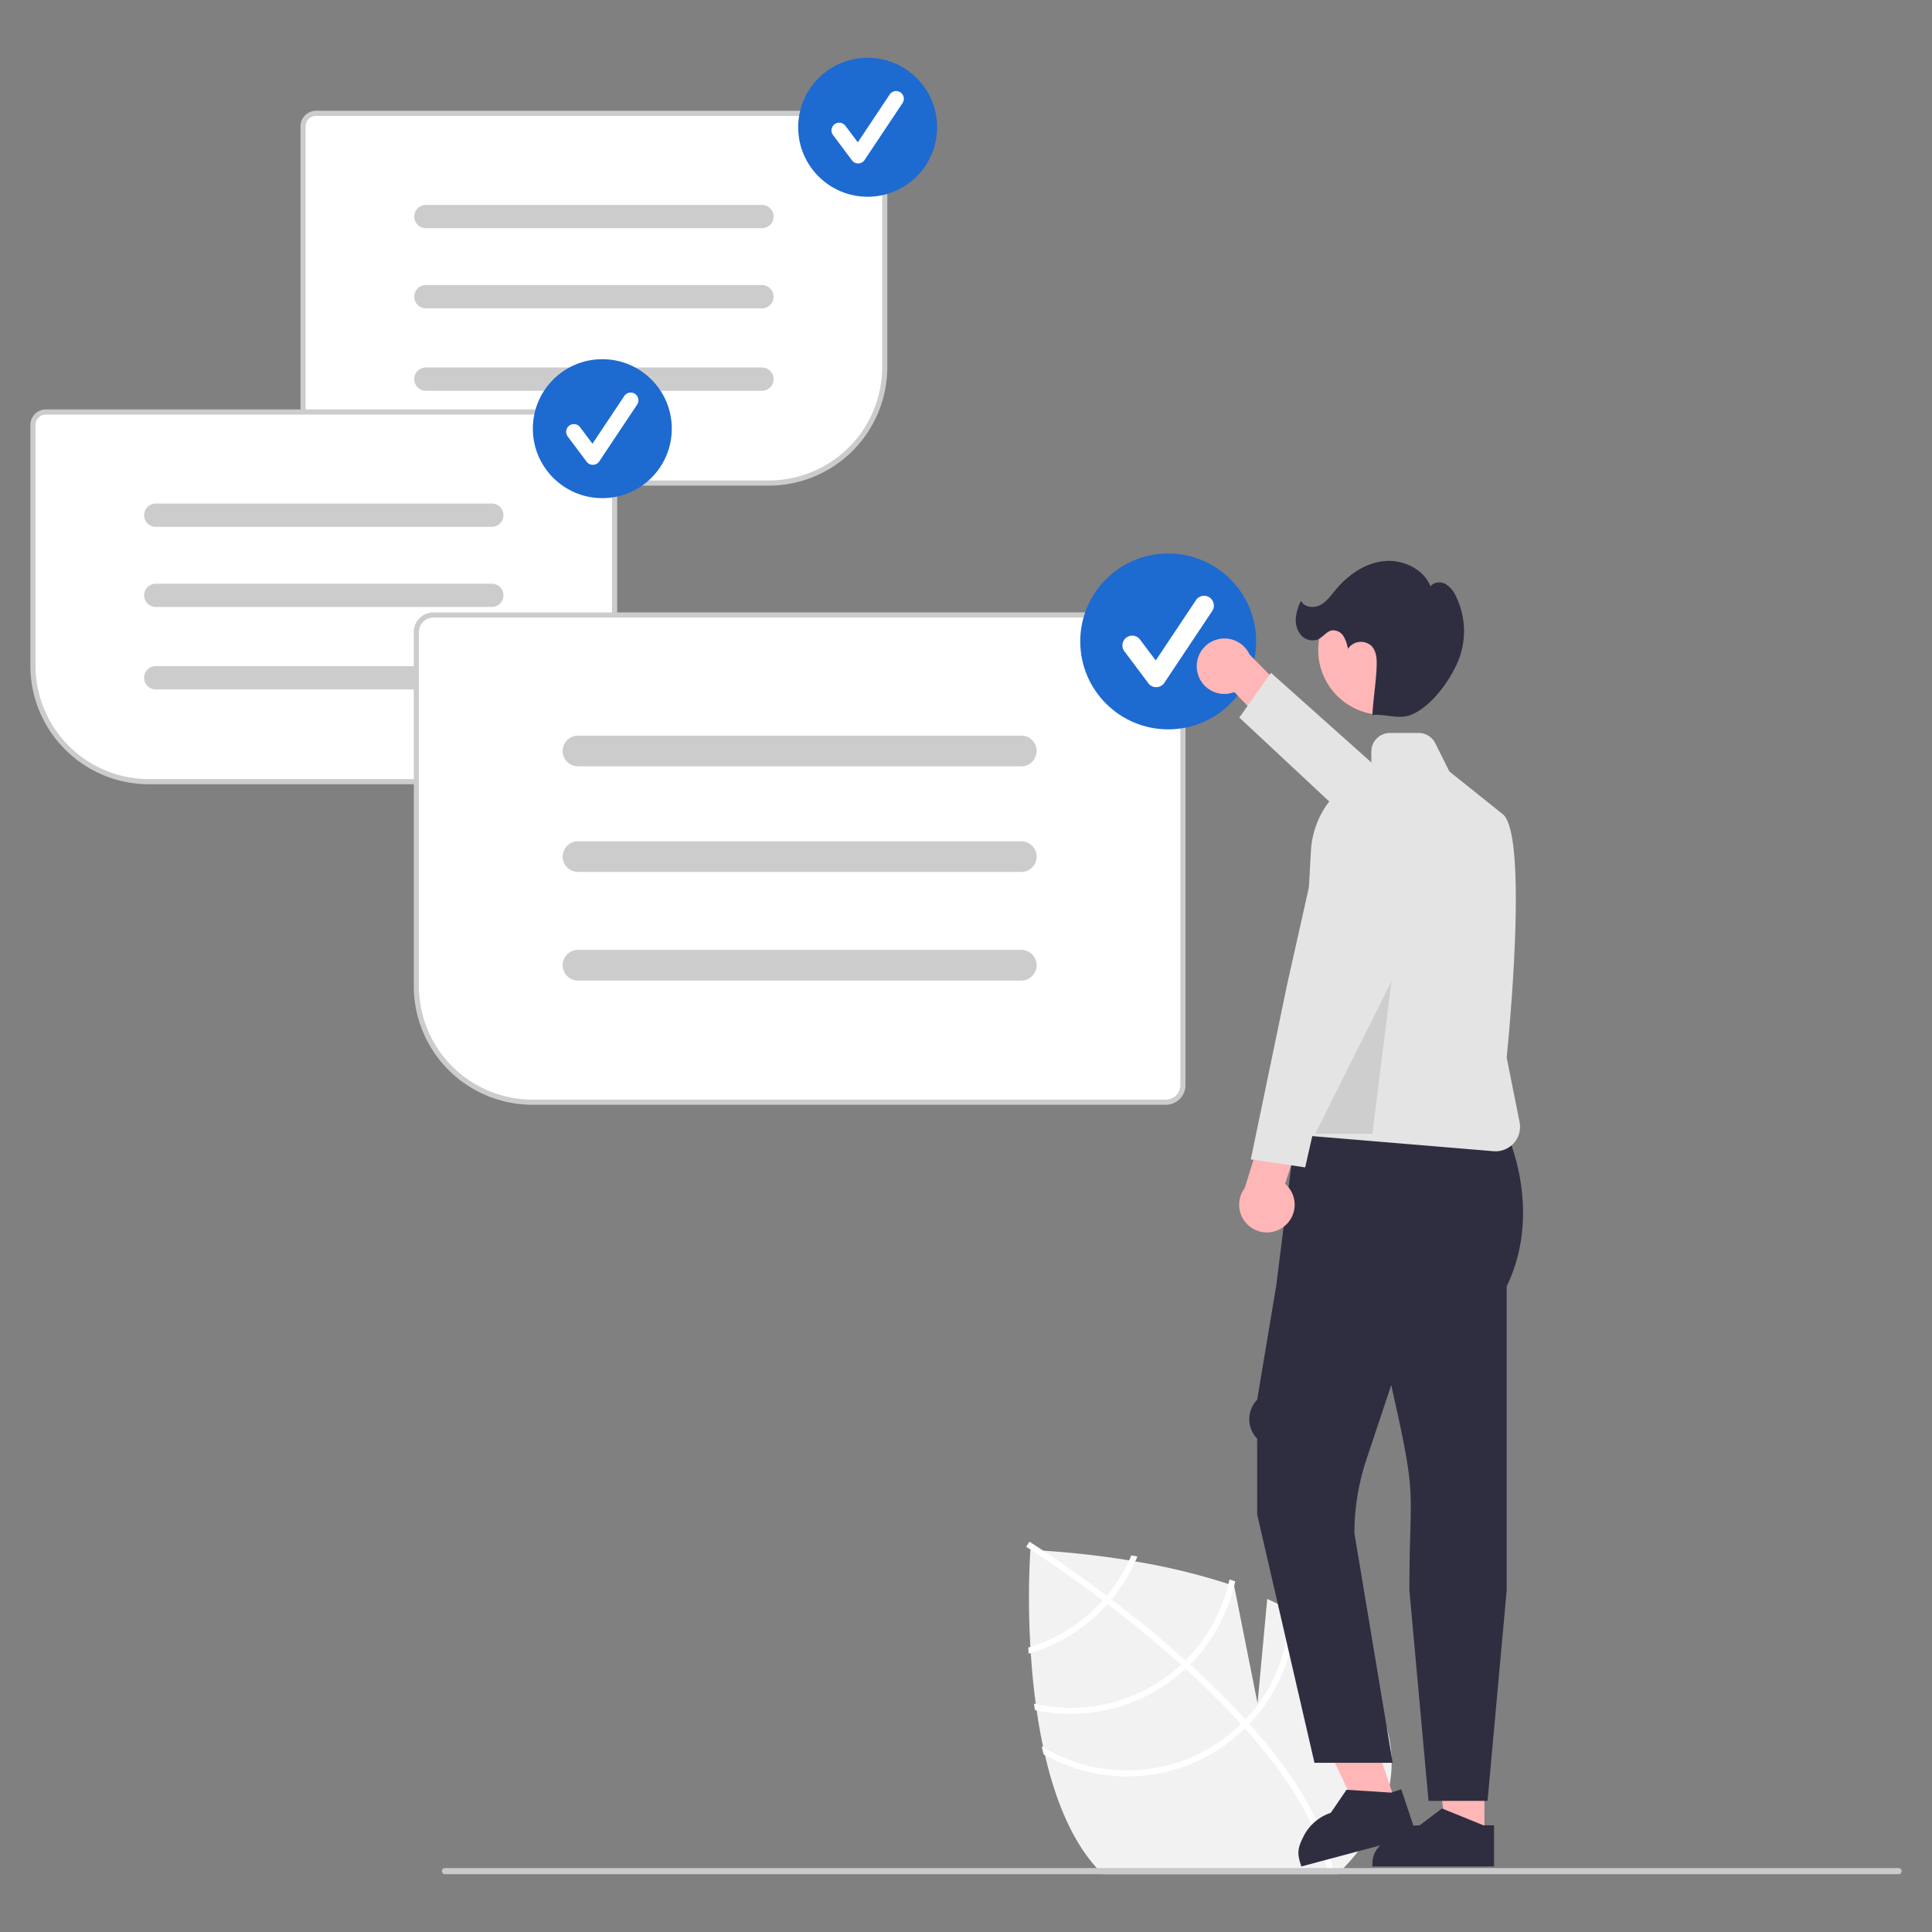 <?xml version="1.0" encoding="UTF-8" standalone="no"?>
<svg
   width="750"
   height="750"
   viewBox="0 0 750 750"
   role="img"
   artist="Katerina Limpitsouni"
   source="https://undraw.co/"
   version="1.1"
   id="svg31"
   sodipodi:docname="contact-options.svg"
   inkscape:version="1.3.2 (091e20e, 2023-11-25)"
   xmlns:inkscape="http://www.inkscape.org/namespaces/inkscape"
   xmlns:sodipodi="http://sodipodi.sourceforge.net/DTD/sodipodi-0.dtd"
   xmlns="http://www.w3.org/2000/svg"
   xmlns:svg="http://www.w3.org/2000/svg">
  <rect x="0" y="0" width="750" height="750" fill="#808080" stroke="none"/>
  <defs
     id="defs31" />
  <sodipodi:namedview
     id="namedview31"
     pagecolor="#ffffff"
     bordercolor="#000000"
     borderopacity="0.25"
     inkscape:showpageshadow="2"
     inkscape:pageopacity="0.0"
     inkscape:pagecheckerboard="0"
     inkscape:deskcolor="#d1d1d1"
     inkscape:zoom="0.33469463"
     inkscape:cx="364.51137"
     inkscape:cy="352.56018"
     inkscape:window-width="1728"
     inkscape:window-height="1387"
     inkscape:window-x="0"
     inkscape:window-y="25"
     inkscape:window-maximized="0"
     inkscape:current-layer="svg31" />
  <g
     id="g31"
     transform="translate(11.789,22.44)">
    <path
       d="m 509.793,702.74 c -0.76,0.8 -1.55,1.59 -2.35,2.38 h -91.22 c -0.75,-0.77 -1.49,-1.56 -2.23,-2.38 -0.03,-0.03 -0.06,-0.07 -0.09,-0.1 -9.91,-10.98 -16.15,-26.94 -20.04,-43.77 -0.25,-1.02 -0.47,-2.05 -0.69,-3.09 -1.02,-4.73 -1.85,-9.51 -2.53,-14.25 -0.12,-0.82 -0.24,-1.64 -0.34,-2.46 -0.92,-6.81 -1.54,-13.51 -1.94,-19.8 -0.05,-0.81 -0.1,-1.6 -0.15,-2.39 a 324.829,324.829 0 0 1 -0.02,-37.6 c 0,0 0.12,0 0.35,0.01 0.67,0.03 2.28,0.1 4.65,0.24 6.53,0.4 18.85,1.4 33.34,3.76 0.79,0.13 1.59,0.27 2.39,0.41 a 252.149,252.149 0 0 1 36.17,8.76 c 0.74,0.25 1.47,0.5 2.21,0.75 l 0.01,0.05 9.07,45.51 3.76,-40.51 c 2.99,1.35 5.9,2.79 8.69,4.33 0.78,0.43 1.54,0.86 2.29,1.3 a 72.111,72.111 0 0 1 17.17,13.54 c 29.75,32.97 23.38,62.44 1.5,85.31 z"
       fill="#f2f2f2"
       id="path1" />
    <path
       d="m 471.672,645.032 1.581,1.752 c 18.279,20.458 29.188,39.448 32.549,56.719 0.053,0.251 0.09,0.501 0.144,0.752 l -1.169,0.222 -1.127,0.199 c -3.43,-18.83 -16.201,-38.296 -32.14,-56.144 -0.508,-0.58 -1.024,-1.169 -1.557,-1.742 -6.814,-7.496 -14.14,-14.687 -21.548,-21.411 -0.569,-0.525 -1.154,-1.052 -1.739,-1.578 -9.824,-8.825 -19.707,-16.808 -28.521,-23.538 -0.621,-0.478 -1.25,-0.949 -1.872,-1.411 -14.965,-11.329 -26.577,-18.839 -29.165,-20.485 -0.312,-0.206 -0.489,-0.315 -0.529,-0.341 l 0.613,-0.978 8.4e-4,-0.017 0.621,-0.986 c 0.04,0.027 0.634,0.388 1.706,1.088 4.028,2.597 14.856,9.744 28.326,19.905 0.605,0.461 1.235,0.932 1.855,1.41 7.158,5.454 14.988,11.703 22.894,18.543 q 2.983,2.572 5.818,5.137 c 0.594,0.518 1.179,1.045 1.748,1.57 q 12.013,10.901 21.511,21.335 z"
       fill="#ffffff"
       id="path2" />
    <path
       d="m 427.393,581.35 c -0.27,0.65 -0.56,1.3 -0.86,1.94 a 62.382,62.382 0 0 1 -8.69,13.75 c -0.51,0.6 -1.03,1.21 -1.57,1.81 q -2.19,2.415 -4.66,4.67 a 62.595,62.595 0 0 1 -23.4,13.36 c -0.28,0.09 -0.55,0.18 -0.83,0.26 0.05,0.79 0.1,1.57 0.15,2.38 0.28,-0.08 0.55,-0.16 0.83,-0.25 a 64.849,64.849 0 0 0 24.81,-14.02 66.938,66.938 0 0 0 4.97,-4.99 c 0.54,-0.59 1.06,-1.2 1.56,-1.81 a 64.419,64.419 0 0 0 9.22,-14.75 c 0.28,-0.64 0.56,-1.28 0.83,-1.93 -0.8,-0.14 -1.59,-0.28 -2.36,-0.42 z"
       fill="#ffffff"
       id="path3" />
    <path
       d="m 465.503,590.69 c -0.12,0.59 -0.26,1.18 -0.41,1.77 a 62.564,62.564 0 0 1 -16.68,29.67 c -0.57,0.57 -1.15,1.13 -1.75,1.67 -0.17,0.17 -0.36,0.35 -0.54,0.51 a 63.024,63.024 0 0 1 -55.82,14.76 c -0.23,-0.04 -0.47,-0.1 -0.7,-0.15 0.12,0.82 0.23,1.65 0.36,2.47 0.23,0.05 0.45,0.1 0.68,0.14 a 65.359,65.359 0 0 0 57.04,-15.49 c 0.24,-0.22 0.49,-0.43 0.72,-0.66 0.6,-0.56 1.18,-1.12 1.76,-1.68 a 65.028,65.028 0 0 0 17.15,-30.44 q 0.225,-0.9 0.42,-1.8 c -0.74,-0.26 -1.48,-0.52 -2.23,-0.77 z"
       fill="#ffffff"
       id="path4" />
    <path
       d="m 488.833,600.9 c 0.01,0.56 0.01,1.13 0,1.69 a 62.703,62.703 0 0 1 -17.16,42.44 c -0.56,0.6 -1.14,1.18 -1.72,1.76 -0.63,0.61 -1.26,1.22 -1.91,1.8 a 63.162,63.162 0 0 1 -74.87,7.19 6.713,6.713 0 0 1 -0.58,-0.34 c 0.24,1.06 0.48,2.1 0.74,3.14 0.18,0.1 0.35,0.2 0.53,0.29 a 65.505,65.505 0 0 0 75.74,-8.54 c 0.65,-0.59 1.3,-1.18 1.91,-1.8 0.6,-0.57 1.17,-1.15 1.74,-1.75 a 65.251,65.251 0 0 0 17.87,-42.89 q 0.03,-0.81 0.03,-1.62 c -0.76,-0.47 -1.54,-0.92 -2.32,-1.37 z"
       fill="#ffffff"
       id="path5" />
    <path
       d="M 286.667,165.578 H 110.882 a 5.524,5.524 0 0 1 -5.518,-5.518 V 26.585 a 5.524,5.524 0 0 1 5.518,-5.518 H 326.65 a 5.524,5.524 0 0 1 5.518,5.518 v 93.493 a 45.551,45.551 0 0 1 -45.5,45.5 z"
       fill="#ffffff"
       id="path6" />
    <path
       d="M 286.667,166.078 H 110.882 a 6.025,6.025 0 0 1 -6.018,-6.018 V 26.585 a 6.025,6.025 0 0 1 6.018,-6.018 H 326.65 a 6.024,6.024 0 0 1 6.018,6.018 v 93.493 a 46.052,46.052 0 0 1 -46,46 z M 110.882,22.567 a 4.023,4.023 0 0 0 -4.018,4.018 v 133.475 a 4.022,4.022 0 0 0 4.018,4.018 h 175.786 a 44.05,44.05 0 0 0 44,-44 V 26.585 a 4.023,4.023 0 0 0 -4.018,-4.018 z"
       fill="#cccccc"
       id="path7" />
    <path
       d="M 283.998,66.144 H 153.534 a 4.516,4.516 0 0 1 0,-9.032 h 130.464 a 4.516,4.516 0 0 1 0,9.032 z"
       fill="#cccccc"
       id="path8" />
    <path
       d="M 283.998,97.255 H 153.534 a 4.516,4.516 0 0 1 0,-9.032 h 130.464 a 4.516,4.516 0 1 1 0,9.032 z"
       fill="#cccccc"
       id="path9" />
    <path
       d="M 283.998,129.255 H 153.534 a 4.516,4.516 0 0 1 0,-9.032 h 130.464 a 4.516,4.516 0 1 1 0,9.032 z"
       fill="#cccccc"
       id="path10" />
    <circle
       cx="325.03"
       cy="26.968"
       r="26.969"
       fill="#1d6ad1"
       id="circle10" />
    <path
       d="m 321.351,41.004 a 2.999,2.999 0 0 1 -2.4,-1.2 l -7.357,-9.81 a 3,3 0 1 1 4.8,-3.6 l 4.813,6.417 12.363,-18.544 a 3,3 0 1 1 4.992,3.328 l -14.715,22.072 a 3.001,3.001 0 0 1 -2.413,1.335 c -0.028,5e-4 -0.056,9.4e-4 -0.084,9.4e-4 z"
       fill="#ffffff"
       id="path11" />
    <path
       d="M 221.786,281.507 H 46 a 45.551,45.551 0 0 1 -45.5,-45.5 v -93.493 a 5.525,5.525 0 0 1 5.518,-5.518 h 215.768 a 5.525,5.525 0 0 1 5.518,5.518 v 133.475 a 5.525,5.525 0 0 1 -5.518,5.518 z"
       fill="#ffffff"
       id="path12" />
    <path
       d="M 221.786,282.007 H 46 a 46.052,46.052 0 0 1 -46,-46 v -93.493 a 6.025,6.025 0 0 1 6.018,-6.018 h 215.768 a 6.025,6.025 0 0 1 6.018,6.018 v 133.475 a 6.025,6.025 0 0 1 -6.018,6.018 z M 6.018,138.496 A 4.023,4.023 0 0 0 2,142.514 v 93.493 a 44.05,44.05 0 0 0 44,44 h 175.786 a 4.023,4.023 0 0 0 4.018,-4.018 v -133.475 a 4.023,4.023 0 0 0 -4.018,-4.018 z"
       fill="#cccccc"
       id="path13" />
    <path
       d="M 179.134,182.073 H 48.67 a 4.516,4.516 0 1 1 0,-9.032 h 130.464 a 4.516,4.516 0 1 1 0,9.032 z"
       fill="#cccccc"
       id="path14" />
    <path
       d="M 179.134,213.184 H 48.67 a 4.516,4.516 0 0 1 0,-9.032 h 130.464 a 4.516,4.516 0 1 1 0,9.032 z"
       fill="#cccccc"
       id="path15" />
    <path
       d="M 179.134,245.184 H 48.67 a 4.516,4.516 0 0 1 0,-9.032 h 130.464 a 4.516,4.516 0 1 1 0,9.032 z"
       fill="#cccccc"
       id="path16" />
    <circle
       cx="222.03"
       cy="143.969"
       r="26.969"
       fill="#1d6ad1"
       id="circle16" />
    <path
       d="m 218.351,158.004 a 2.999,2.999 0 0 1 -2.4,-1.2 l -7.357,-9.81 a 3,3 0 1 1 4.8,-3.6 l 4.813,6.417 12.363,-18.544 a 3,3 0 0 1 4.992,3.328 l -14.715,22.072 a 3.001,3.001 0 0 1 -2.413,1.335 c -0.028,5e-4 -0.056,9.4e-4 -0.084,9.4e-4 z"
       fill="#ffffff"
       id="path17" />
    <path
       d="M 440.81,405.92 H 194.846 a 45.551,45.551 0 0 1 -45.5,-45.5 V 222.907 a 7.121,7.121 0 0 1 7.113,-7.113 h 284.351 a 7.121,7.121 0 0 1 7.112,7.113 v 175.9 a 7.121,7.121 0 0 1 -7.112,7.113 z"
       fill="#ffffff"
       id="path18" />
    <path
       d="M 440.81,406.42 H 194.846 a 46.052,46.052 0 0 1 -46,-46 V 222.907 a 7.621,7.621 0 0 1 7.613,-7.613 h 284.351 a 7.621,7.621 0 0 1 7.612,7.613 v 175.9 a 7.621,7.621 0 0 1 -7.612,7.613 z M 156.459,217.294 a 5.619,5.619 0 0 0 -5.613,5.613 v 137.514 a 44.05,44.05 0 0 0 44,44 h 245.964 a 5.619,5.619 0 0 0 5.612,-5.613 V 222.907 a 5.619,5.619 0 0 0 -5.612,-5.613 z"
       fill="#cccccc"
       id="path19" />
    <path
       d="M 384.601,275.04 H 212.668 a 5.952,5.952 0 1 1 0,-11.903 h 171.933 a 5.952,5.952 0 1 1 0,11.903 z"
       fill="#cccccc"
       id="path20" />
    <path
       d="M 384.601,316.039 H 212.668 a 5.952,5.952 0 1 1 0,-11.903 h 171.933 a 5.952,5.952 0 1 1 0,11.903 z"
       fill="#cccccc"
       id="path21" />
    <path
       d="M 384.601,358.211 H 212.668 a 5.952,5.952 0 1 1 0,-11.903 h 171.933 a 5.952,5.952 0 1 1 0,11.903 z"
       fill="#cccccc"
       id="path22" />
    <circle
       cx="441.703"
       cy="226.559"
       r="34.139"
       fill="#1d6ad1"
       id="circle22" />
    <path
       d="m 437.046,244.327 a 3.796,3.796 0 0 1 -3.038,-1.519 l -9.314,-12.418 a 3.797,3.797 0 1 1 6.076,-4.557 l 6.093,8.124 15.65,-23.474 a 3.798,3.798 0 0 1 6.319,4.213 l -18.627,27.941 a 3.799,3.799 0 0 1 -3.054,1.69 c -0.035,6.5e-4 -0.07,10e-4 -0.106,10e-4 z"
       fill="#ffffff"
       id="path23" />
    <polygon
       points="530.145,677.866 516.256,682.511 491.729,631.148 512.229,624.292 "
       fill="#ffb6b6"
       id="polygon23" />
    <path
       d="m 538.19,690.144 -44.785,11.978 -0.189,-0.566 c -1.557,-4.656 -1.208,-6.641 0.984,-11.034 a 18.261,18.261 0 0 1 10.618,-9.228 l 10e-4,-3.7e-4 6.105,-8.942 17.339,1.102 3.909,-1.307 z"
       fill="#2f2e41"
       id="path24" />
    <polygon
       points="564.461,690.925 549.816,690.925 542.848,634.435 564.464,634.436 "
       fill="#ffb6b6"
       id="polygon24" />
    <path
       d="m 568.196,702.122 -47.223,-0.002 v -0.597 c 2.9e-4,-4.91 1.912,-6.526 5.384,-9.997 a 18.261,18.261 0 0 1 12.996,-5.383 h 10e-4 l 8.626,-6.544 16.094,6.545 4.122,1.7e-4 z"
       fill="#2f2e41"
       id="path25" />
    <path
       d="m 452.999,238.316 a 10.696,10.696 0 0 0 14.37,7.907 l 16.908,17.652 13.233,-7.658 -24.227,-24.593 a 10.754,10.754 0 0 0 -20.283,6.692 z"
       fill="#ffb6b6"
       id="path26" />
    <polygon
       points="525.965,278.363 481.602,238.751 469.315,256.113 515.804,299.507 562.421,327.072 570.043,319.186 "
       fill="#e4e4e4"
       id="polygon26" />
    <path
       d="m 535.338,594.974 c 0,-9.911 0.196,-16.979 0.354,-22.66 0.461,-16.623 0.585,-21.092 -5.776,-49.719 l -1.634,-7.352 -9.635,28.904 a 90.541,90.541 0 0 0 -4.657,28.596 l 14.855,89.132 h -30.362 l -22.237,-96.36 -0.01,-29.475 a 10.873,10.873 0 0 1 0,-15.112 l 7.388,-44.159 7.478,-59.513 h 81.907 c 0,0 14.455,29.962 0.09,59.682 l -0.002,118.073 -7.422,81.64 h -22.913 z"
       fill="#2f2e41"
       id="path27" />
    <path
       d="m 568,424.458 -76.613,-6.384 -0.398,-0.033 6.114,-110.054 a 34.611,34.611 0 0 1 23.459,-30.986 v -7.702 a 7.198,7.198 0 0 1 7.19,-7.19 h 11.194 a 7.151,7.151 0 0 1 6.431,3.974 l 5.474,10.947 20.699,16.559 c 10.223,8.179 1.995,90.176 1.553,94.503 l 5.006,25.031 a 9.505,9.505 0 0 1 -9.297,11.368 q -0.403,-0.001 -0.811,-0.035 z"
       fill="#e4e4e4"
       id="path28" />
    <path
       d="m 486.868,453.517 a 10.696,10.696 0 0 0 0.202,-16.4 l 7.601,-23.231 -12.991,-8.062 -10.274,32.957 a 10.754,10.754 0 0 0 15.461,14.736 z"
       fill="#ffb6b6"
       id="path29" />
    <polygon
       points="487.804,360.04 473.773,427.634 494.876,430.739 511.241,358.868 513.585,295.588 503.038,292.072 "
       fill="#e4e4e4"
       id="polygon29" />
    <circle
       cx="525.103"
       cy="229.914"
       r="25.162"
       fill="#ffb6b6"
       id="circle29" />
    <path
       d="m 491.247,217.591 a 18.894,18.894 0 0 1 2.014,-6.833 c 1.176,2.558 4.845,3.002 7.357,1.729 2.512,-1.273 4.194,-3.691 5.989,-5.86 4.736,-5.724 11.248,-10.367 18.629,-11.213 7.381,-0.846 15.516,2.88 18.305,9.766 1.251,-1.738 3.922,-1.931 5.81,-0.921 a 10.45,10.45 0 0 1 4.076,4.829 30.766,30.766 0 0 1 1.023,24.617 c -3.108,7.865 -10.783,18.461 -18.701,21.429 -4.807,1.802 -9.663,-0.504 -14.776,0 0.268,-5.58 1.35,-12.464 1.617,-18.044 0.147,-3.056 0.168,-6.475 -1.919,-8.711 a 6.025,6.025 0 0 0 -9.192,1.073 13.842,13.842 0 0 0 -1.726,-4.921 4.708,4.708 0 0 0 -4.42,-2.264 c -2.135,0.35 -3.453,2.541 -5.413,3.459 a 5.882,5.882 0 0 1 -6.537,-1.499 8.894,8.894 0 0 1 -2.136,-6.633 z"
       fill="#2f2e41"
       id="path30" />
    <polygon
       points="520.973,417.665 528.36,358.563 498.809,417.665 "
       opacity="0.1"
       id="polygon30" />
    <path
       d="m 726.423,703.93 a 1.186,1.186 0 0 1 -1.19,1.19 h -564.29 a 1.19,1.19 0 0 1 0,-2.38 h 564.29 a 1.186,1.186 0 0 1 1.19,1.19 z"
       fill="#cacaca"
       id="path31" />
  </g>
</svg>
